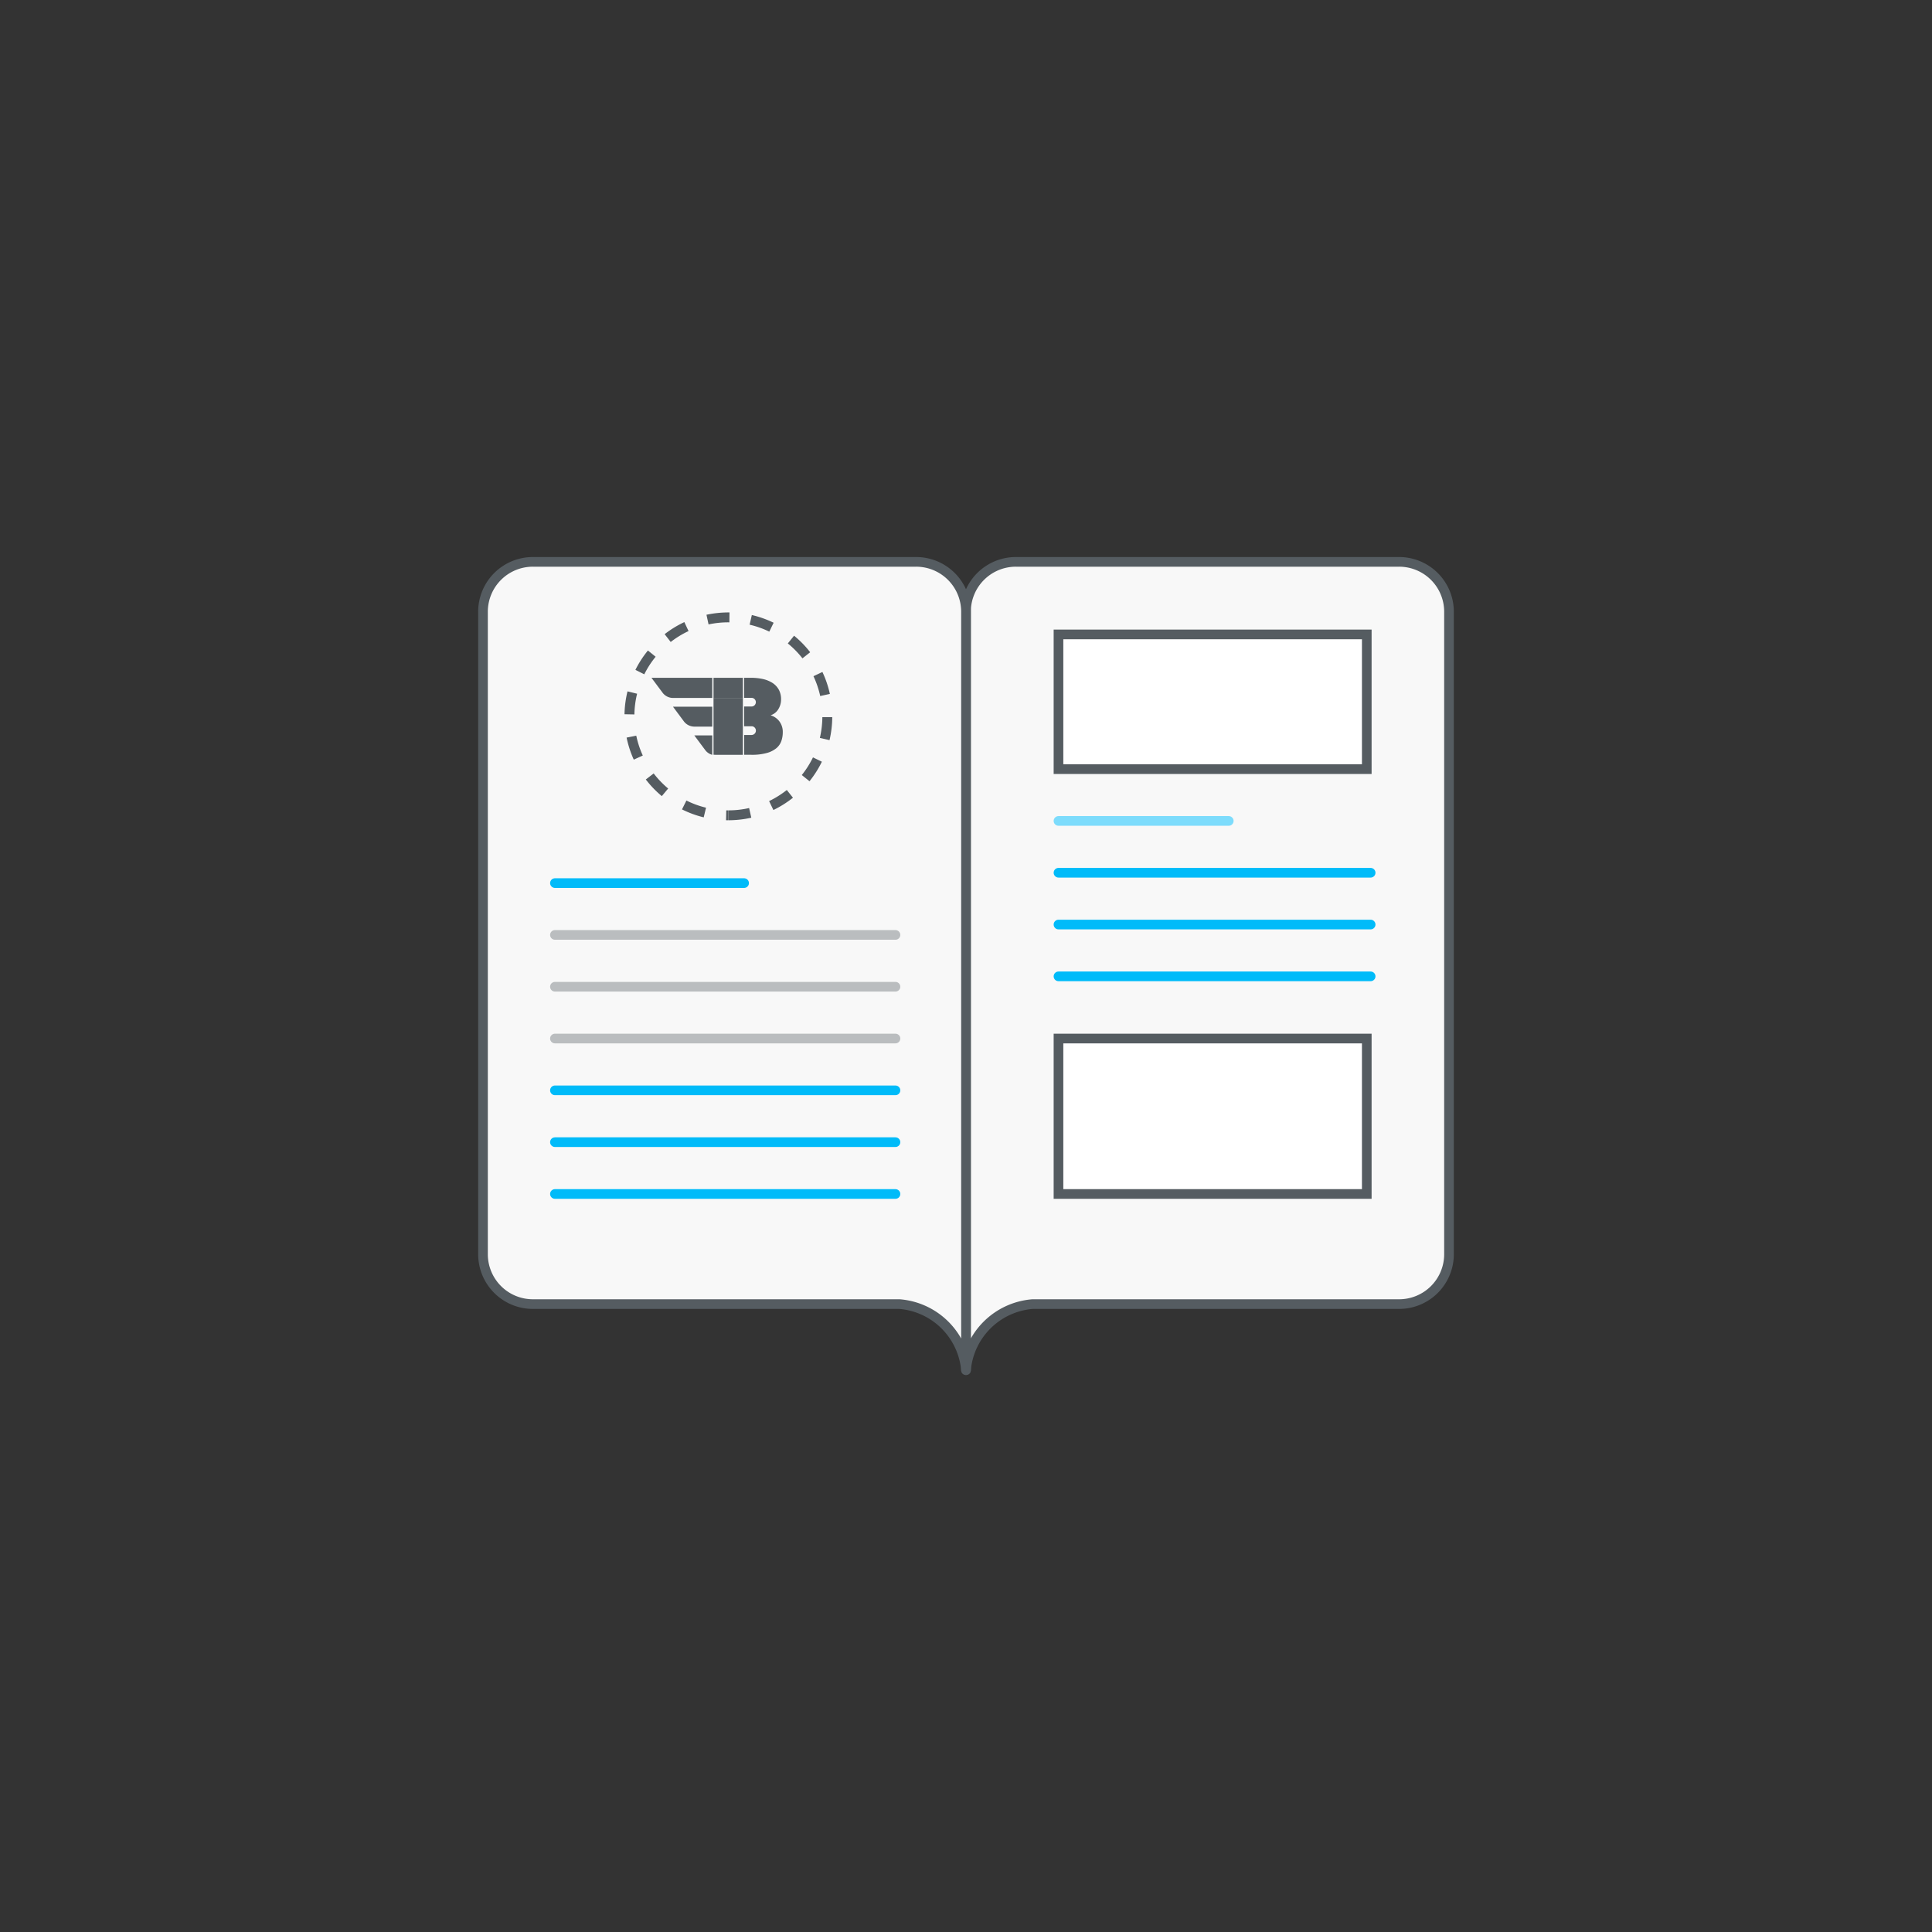 <svg id="Layer_1" data-name="Layer 1" xmlns="http://www.w3.org/2000/svg" viewBox="0 0 100 100"><rect x="0" y="0" width="100" height="100" fill="#333333" stroke="none"/><defs><style>.cls-1{fill:#f8f8f8;}.cls-1,.cls-3{fill-rule:evenodd;}.cls-2,.cls-4,.cls-5,.cls-6,.cls-7{fill:none;stroke-linecap:round;stroke-width:0.5px;}.cls-2,.cls-4{stroke:#555c61;}.cls-2{stroke-linejoin:round;}.cls-3{fill:#fff;}.cls-5{stroke:#00bbf9;}.cls-6{stroke:#babdbf;}.cls-7{stroke:#7ddcfc;}.cls-8{fill:#555c61;}</style></defs><path class="cls-1" d="M72.413,67.5H53.448A3.755,3.755,0,0,0,50,70.918V31.644a2.582,2.582,0,0,1,2.586-2.562H72.413A2.582,2.582,0,0,1,75,31.644v33.3A2.582,2.582,0,0,1,72.413,67.5"/><path class="cls-2" d="M72.413,67.5H53.448A3.755,3.755,0,0,0,50,70.918V31.644a2.582,2.582,0,0,1,2.586-2.562H72.413A2.582,2.582,0,0,1,75,31.644v33.3A2.582,2.582,0,0,1,72.413,67.5Z"/><path class="cls-1" d="M27.586,67.5H46.552A3.755,3.755,0,0,1,50,70.918V31.644a2.582,2.582,0,0,0-2.586-2.562H27.586A2.582,2.582,0,0,0,25,31.644v33.3A2.582,2.582,0,0,0,27.586,67.5"/><path class="cls-2" d="M27.586,67.5H46.552A3.755,3.755,0,0,1,50,70.918V31.644a2.582,2.582,0,0,0-2.586-2.562H27.586A2.582,2.582,0,0,0,25,31.644v33.3A2.582,2.582,0,0,0,27.586,67.5Z"/><path class="cls-3" d="M54.787,61.8H70.744V53.754H54.787Z"/><path class="cls-4" d="M54.787,61.8H70.744V53.754H54.787Z"/><path class="cls-3" d="M54.787,39.81H70.744V32.837H54.787Z"/><path class="cls-4" d="M54.787,39.81H70.744V32.837H54.787Z"/><path class="cls-5" d="M28.723,45.709h9.792"/><path class="cls-6" d="M28.723,48.391H46.349M28.723,51.073H46.349M28.723,53.754H46.349"/><path class="cls-7" d="M54.787,42.491H63.6"/><path class="cls-5" d="M54.787,45.173H70.944M54.787,47.854H70.944M54.787,50.536H70.944m-42.221,5.9H46.349M28.723,59.118H46.349M28.723,61.8H46.349"/><path class="cls-8" d="M36.866,37.61V36.579H34.834l.562.757a.687.687,0,0,0,.549.274Z"/><path class="cls-8" d="M36.866,38.064h-.929l.563.757a.671.671,0,0,0,.366.249Z"/><path class="cls-8" d="M36.866,36.126V35.083H33.72l.573.769a.68.68,0,0,0,.546.274Z"/><path class="cls-8" d="M40.33,37.324a.879.879,0,0,0-.444-.3.826.826,0,0,0,.2-.1.743.743,0,0,0,.172-.173.945.945,0,0,0,.121-.242.957.957,0,0,0,.049-.316,1.026,1.026,0,0,0-.109-.48A.986.986,0,0,0,40,35.359a1.53,1.53,0,0,0-.494-.208,2.8,2.8,0,0,0-.648-.068h-.344v1.038h.4v0a.224.224,0,0,1,0,.447h-.4v1.023H38.9a.223.223,0,0,1,.213.151.226.226,0,0,1-.213.3h-.383v1.026h.375a2.855,2.855,0,0,0,.784-.09,1.328,1.328,0,0,0,.5-.245.85.85,0,0,0,.262-.366,1.352,1.352,0,0,0,.078-.461A.9.9,0,0,0,40.33,37.324Z"/><path class="cls-8" d="M38.45,36.126H36.932v2.939c.046,0,.092.005.14.005H38.45Z"/><path class="cls-8" d="M38.45,35.083H36.932v1.043l.14,0H38.45Z"/><path class="cls-8" d="M37.7,42.456v-.512a4.851,4.851,0,0,0,1.074-.12l.113.5a5.394,5.394,0,0,1-1.188.132Zm2.331-.53-.222-.462a4.908,4.908,0,0,0,.916-.574l.319.4a5.4,5.4,0,0,1-1.013.636Zm1.87-1.489-.4-.321a4.86,4.86,0,0,0,.578-.914l.461.224a5.4,5.4,0,0,1-.639,1.01Zm1.035-2.127-.5-.117a4.87,4.87,0,0,0,.129-1.074l.512,0A5.389,5.389,0,0,1,42.936,38.31Zm.018-2.393-.5.11A4.861,4.861,0,0,0,42.105,35l.463-.219A5.363,5.363,0,0,1,42.954,35.917ZM41.935,33.76l-.4.316a4.855,4.855,0,0,0-.758-.772l.324-.4A5.318,5.318,0,0,1,41.935,33.76Zm-1.892-1.527-.224.461a4.842,4.842,0,0,0-1.019-.36l.115-.5A5.364,5.364,0,0,1,40.043,32.233ZM37.758,31.7l-.005.512H37.7a4.853,4.853,0,0,0-1.025.108l-.108-.5A5.405,5.405,0,0,1,37.758,31.7Zm-2.336.5.217.464a4.848,4.848,0,0,0-.923.565l-.314-.405a5.394,5.394,0,0,1,1.019-.624Zm-1.886,1.469.4.324a4.839,4.839,0,0,0-.588.909l-.459-.23A5.337,5.337,0,0,1,33.536,33.671Zm-1.06,2.115.5.123a4.9,4.9,0,0,0-.14,1.072l-.512-.01a5.386,5.386,0,0,1,.156-1.185Zm-.043,2.394.5-.1a4.837,4.837,0,0,0,.338,1.028l-.467.213A5.418,5.418,0,0,1,32.433,38.18Zm.995,2.167.406-.312a4.949,4.949,0,0,0,.75.781l-.329.393A5.4,5.4,0,0,1,33.428,40.347ZM35.3,41.894l.229-.459a4.747,4.747,0,0,0,1.015.371l-.12.5A5.346,5.346,0,0,1,35.3,41.894Zm2.28.561.011-.512h.1v.512Z"/></svg>